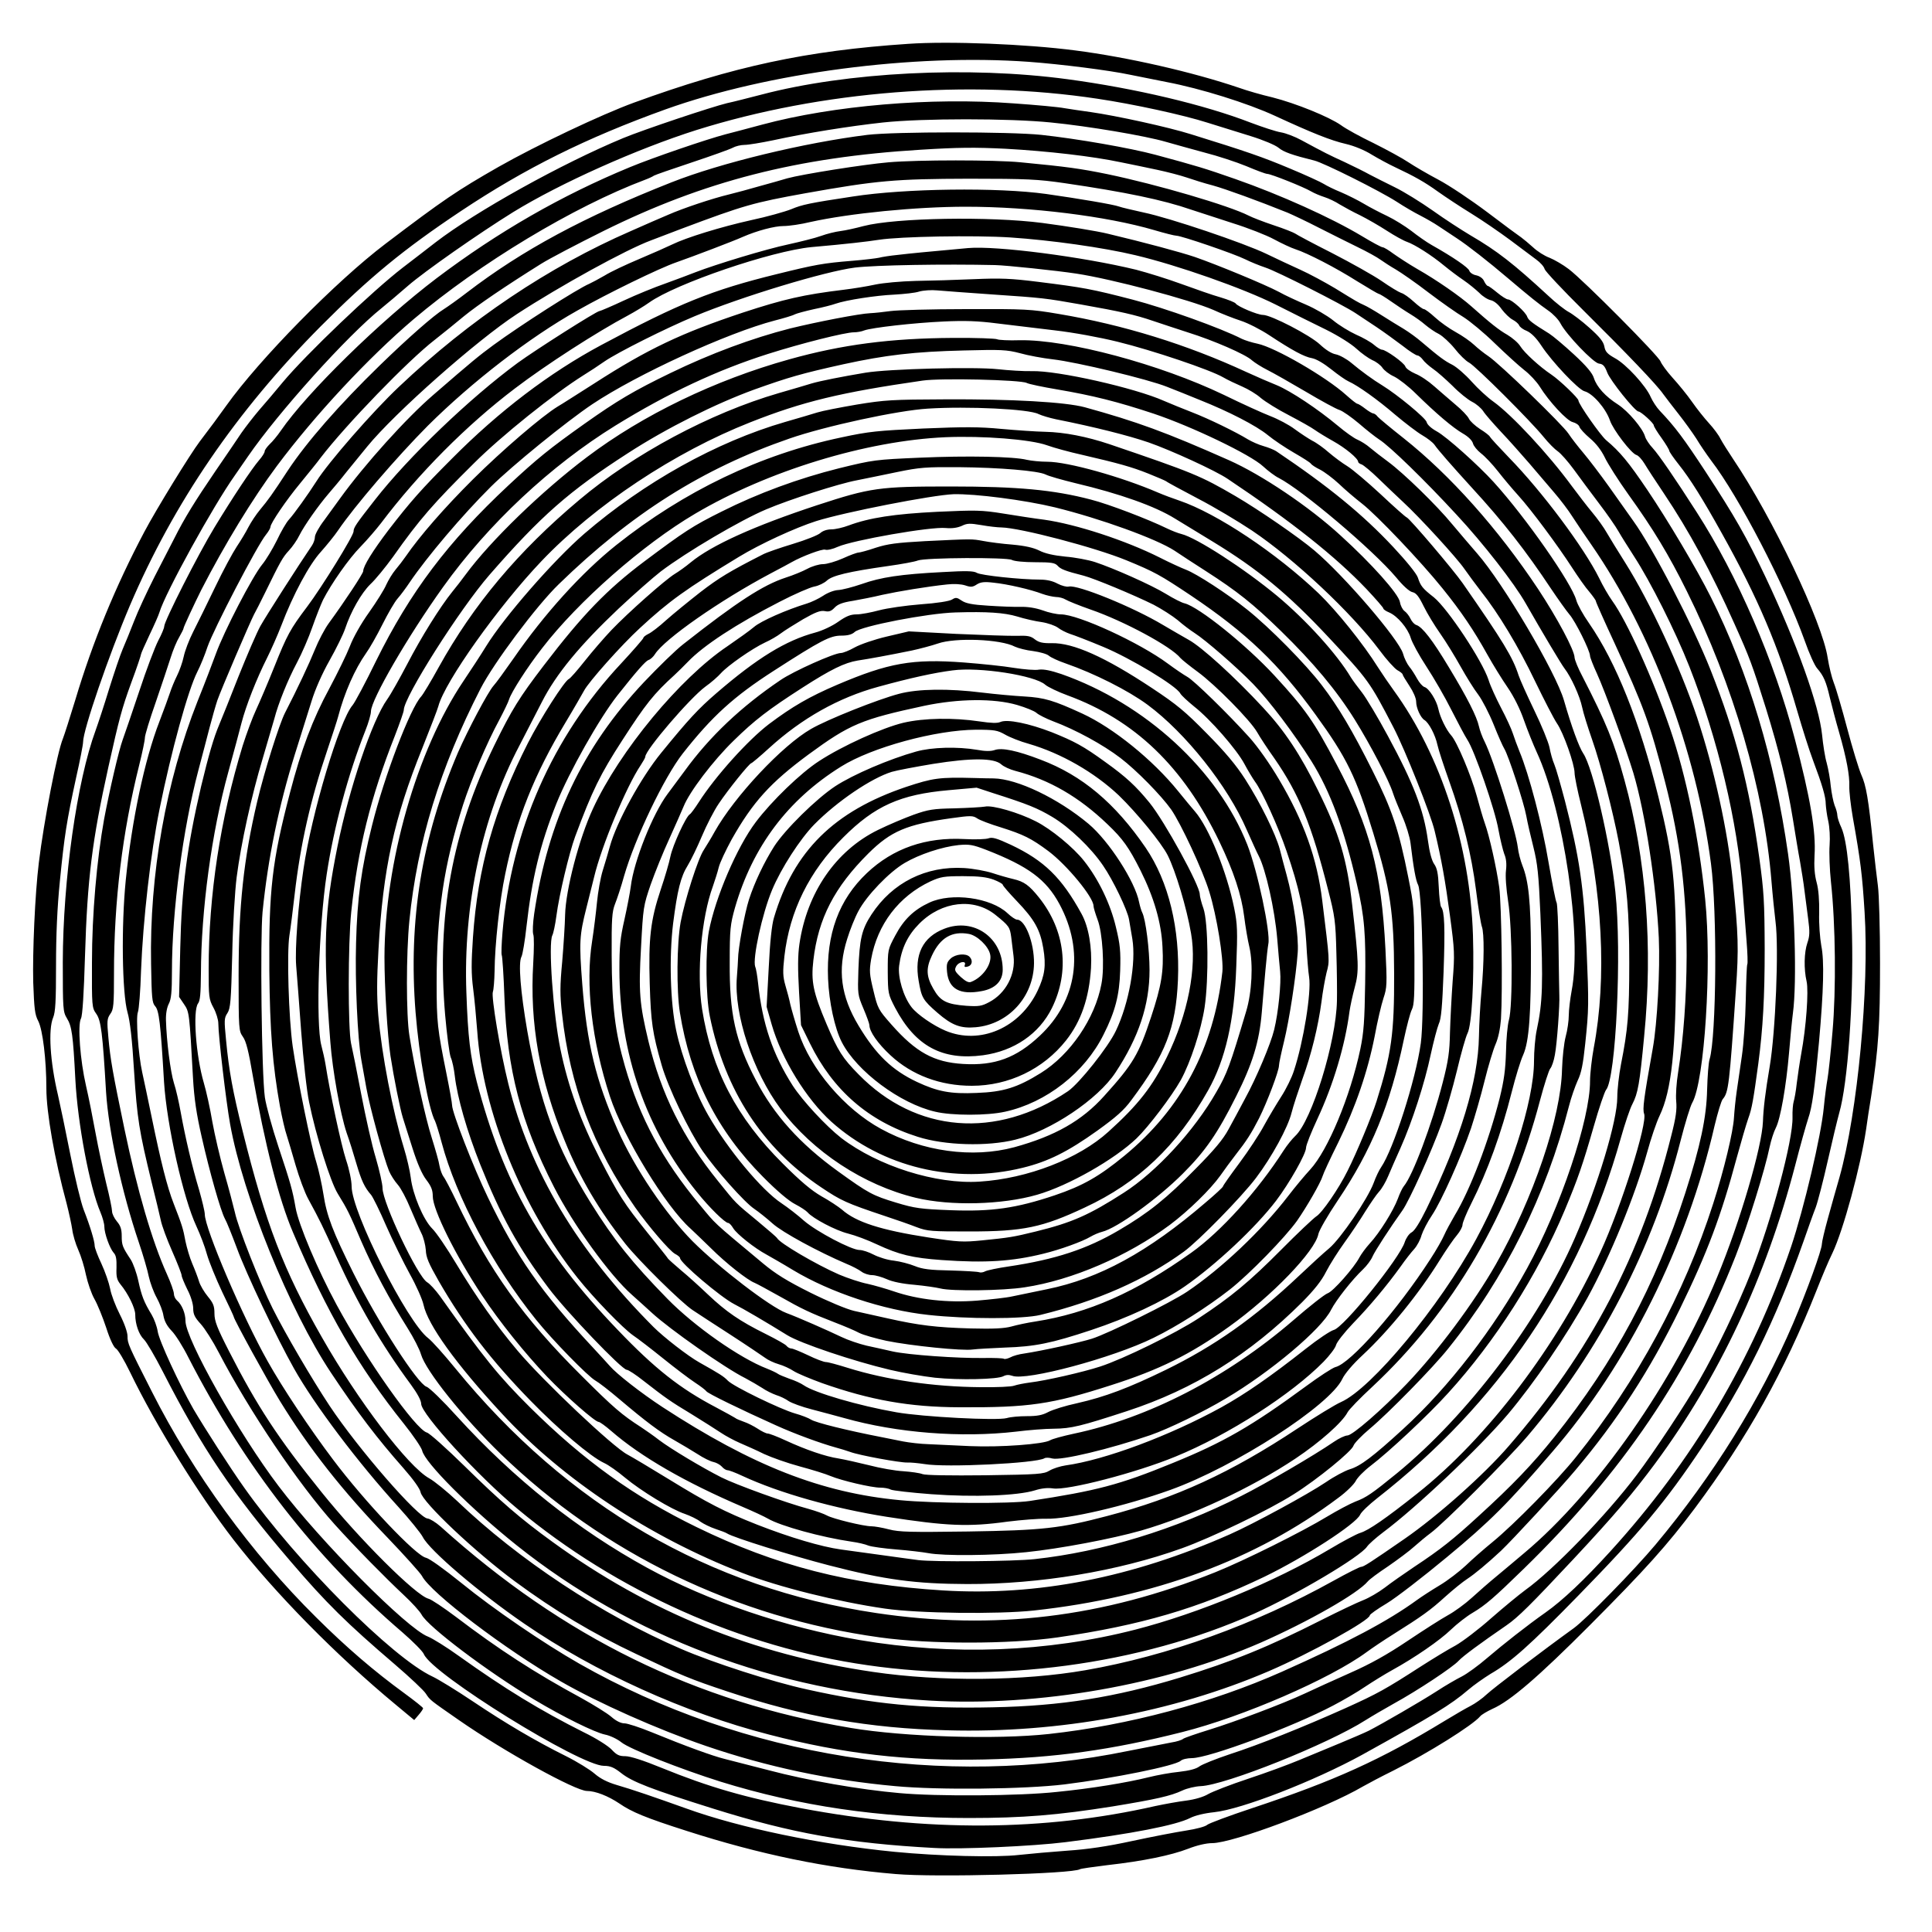 <?xml version="1.0" encoding="UTF-8" standalone="yes"?>
<svg version="1.0" xmlns="http://www.w3.org/2000/svg" width="100mm" height="100mm" viewBox="0 0 1000 1000" preserveAspectRatio="xMidYMid meet">
  <g transform="translate(0,1000) scale(0.1,-0.1)" fill="#000000" stroke="none">
    <path d="M4700 9773 c-524 -35 -902 -116 -1418 -304 -170 -62 -503 -220 -702
-333 -215 -123 -282 -168 -585 -398 -256 -194 -653 -598 -824 -838 -57 -79
-65 -90 -137 -185 -50 -66 -227 -354 -287 -468 -149 -281 -268 -571 -357 -869
-28 -92 -57 -182 -64 -200 -30 -71 -99 -429 -125 -643 -20 -162 -33 -464 -29
-620 5 -136 8 -166 26 -200 23 -45 42 -200 42 -349 0 -124 42 -364 105 -596
12 -47 25 -107 29 -134 3 -26 17 -74 31 -105 14 -31 32 -89 40 -130 9 -41 28
-97 44 -125 16 -28 43 -95 61 -149 19 -60 39 -101 50 -107 10 -5 43 -60 73
-122 133 -275 358 -638 536 -868 216 -278 531 -598 840 -854 l95 -79 23 27
c13 15 23 30 23 34 0 4 -44 39 -96 77 -159 116 -301 238 -457 393 -335 331
-638 748 -850 1167 -123 242 -127 251 -127 289 0 20 -16 66 -40 113 -22 43
-45 103 -50 133 -6 30 -26 88 -45 129 -19 40 -35 82 -35 93 0 23 -23 100 -57
187 -14 36 -45 164 -69 285 -24 122 -53 260 -64 308 -41 173 -51 339 -25 401
12 29 15 85 15 269 0 157 6 300 20 438 23 233 35 310 84 535 20 88 36 171 36
184 0 63 134 452 242 706 227 532 551 1006 988 1446 252 253 428 398 725 596
335 223 649 379 1060 527 531 190 1283 289 1880 246 164 -12 418 -44 525 -67
41 -8 127 -25 190 -38 174 -33 417 -109 558 -174 195 -90 290 -128 368 -146
43 -10 97 -32 135 -56 35 -21 89 -50 119 -64 102 -48 155 -78 223 -127 38 -27
115 -78 172 -113 57 -35 147 -97 201 -137 53 -40 114 -85 135 -101 21 -15 41
-37 44 -50 4 -12 93 -107 199 -212 229 -227 382 -387 415 -435 14 -19 50 -66
80 -104 30 -38 71 -95 91 -126 19 -32 54 -83 77 -114 143 -186 380 -643 484
-932 23 -66 52 -130 65 -144 33 -38 46 -68 65 -150 10 -41 31 -122 48 -180 39
-136 55 -224 53 -280 -1 -25 7 -97 18 -160 41 -230 49 -299 61 -490 25 -392
-36 -1039 -130 -1374 -16 -55 -43 -151 -60 -213 -17 -61 -31 -121 -31 -132 0
-30 -78 -245 -149 -411 -169 -394 -413 -787 -712 -1145 -109 -130 -360 -387
-424 -433 -161 -116 -416 -310 -450 -342 -22 -21 -59 -47 -82 -59 -24 -12 -84
-47 -135 -78 -332 -202 -567 -309 -997 -452 -118 -39 -222 -78 -232 -86 -9 -9
-57 -22 -110 -30 -52 -8 -177 -32 -279 -54 -129 -28 -231 -43 -335 -50 -83 -6
-195 -16 -250 -22 -119 -14 -419 -6 -645 16 -386 38 -800 124 -1077 224 -165
59 -281 99 -361 122 -50 15 -85 33 -115 59 -23 20 -89 61 -147 90 -159 79
-313 170 -483 284 -85 57 -178 114 -208 128 -207 96 -702 592 -975 978 -74
104 -206 310 -263 407 -72 126 -179 356 -185 403 -4 25 -18 63 -31 85 -40 66
-52 97 -69 175 -9 42 -27 91 -39 110 -43 65 -47 75 -47 122 0 35 -6 54 -25 76
-14 17 -25 40 -25 52 0 13 -13 77 -30 144 -16 67 -41 183 -55 259 -14 77 -36
188 -50 248 -30 130 -44 314 -26 347 8 15 15 126 21 325 12 399 37 598 121
977 56 251 69 301 119 438 28 75 50 141 50 146 0 4 20 49 44 100 24 50 47 102
51 116 30 101 278 551 391 710 25 36 55 79 67 97 159 231 516 627 692 768 27
22 89 74 137 116 85 74 365 270 544 381 244 150 640 327 949 425 647 203 1407
263 2075 162 188 -28 445 -84 570 -124 58 -18 158 -49 222 -69 68 -21 129 -47
146 -61 26 -22 72 -38 185 -66 49 -12 337 -156 426 -213 38 -25 93 -57 123
-72 29 -15 71 -39 93 -54 22 -15 65 -43 95 -63 58 -38 164 -121 265 -207 113
-96 162 -135 208 -167 25 -17 54 -47 64 -67 31 -59 170 -204 199 -208 21 -2
30 -12 43 -46 15 -41 144 -202 162 -202 12 0 79 -60 79 -72 0 -5 18 -35 40
-65 22 -31 40 -61 40 -66 0 -5 22 -37 49 -71 59 -74 124 -178 223 -356 187
-335 293 -584 389 -915 27 -93 64 -210 83 -260 48 -128 66 -189 66 -227 1 -18
6 -58 13 -88 7 -32 10 -84 7 -125 -3 -38 0 -124 7 -190 24 -220 27 -558 8
-775 -9 -107 -21 -217 -26 -245 -5 -27 -14 -94 -19 -147 -14 -148 -103 -523
-169 -720 -199 -585 -510 -1110 -937 -1579 -133 -146 -246 -253 -334 -315 -94
-66 -221 -166 -304 -237 -44 -38 -102 -80 -129 -94 -28 -14 -87 -48 -131 -77
-84 -54 -281 -168 -351 -204 -22 -11 -90 -40 -150 -65 -61 -25 -155 -64 -210
-87 -55 -23 -174 -67 -265 -97 -91 -30 -183 -66 -206 -79 -25 -15 -69 -28
-115 -34 -41 -5 -112 -18 -159 -28 -577 -131 -1182 -134 -1835 -11 -285 54
-476 109 -719 208 -95 39 -164 61 -189 61 -32 0 -45 6 -71 34 -18 19 -79 58
-143 89 -227 114 -409 225 -647 395 -65 47 -138 92 -161 101 -108 41 -554 490
-773 779 -203 267 -482 761 -482 855 0 40 -19 85 -44 106 -9 8 -16 23 -16 35
0 11 -16 57 -36 101 -77 170 -154 436 -220 752 -60 288 -73 360 -83 473 -8 85
-7 98 10 122 17 23 19 46 19 210 0 375 43 728 131 1080 16 64 29 127 29 140 0
13 25 95 56 183 30 88 65 192 77 230 12 39 32 87 45 108 12 21 22 41 22 45 0
7 57 129 91 197 122 238 267 475 392 643 198 265 473 560 707 759 342 290 830
584 1200 723 19 7 40 17 45 21 6 4 93 34 195 68 102 34 197 68 212 76 14 8 42
15 61 15 20 0 86 11 149 24 169 37 394 73 568 92 204 22 654 22 870 0 193 -19
488 -69 594 -100 45 -13 136 -38 202 -56 67 -17 164 -49 215 -70 52 -22 100
-40 108 -40 19 0 189 -68 226 -90 17 -10 48 -23 70 -30 22 -7 58 -24 79 -38
22 -13 69 -39 105 -56 36 -18 99 -54 139 -80 40 -26 87 -52 105 -58 40 -14
127 -69 192 -123 28 -23 73 -57 100 -75 28 -19 64 -49 82 -66 17 -18 44 -35
60 -38 17 -4 39 -22 56 -47 16 -21 41 -46 57 -54 15 -8 30 -21 33 -29 4 -9 21
-22 40 -29 22 -10 48 -35 75 -76 56 -85 192 -228 223 -236 43 -11 110 -88 132
-151 16 -48 110 -171 137 -179 11 -3 29 -24 42 -45 13 -22 58 -91 101 -155
130 -194 245 -406 365 -675 79 -176 91 -209 162 -435 70 -226 110 -391 140
-575 12 -74 28 -173 37 -220 8 -47 19 -114 23 -150 5 -36 13 -102 19 -146 9
-68 8 -89 -4 -124 -17 -49 -19 -135 -4 -200 11 -50 -2 -235 -28 -375 -8 -44
-18 -112 -23 -152 -4 -39 -12 -82 -16 -95 -4 -13 -7 -49 -6 -81 3 -118 -107
-529 -214 -801 -69 -175 -178 -403 -269 -561 -67 -119 -236 -374 -324 -490
-156 -207 -432 -492 -576 -595 -34 -25 -114 -91 -178 -147 -63 -56 -146 -119
-183 -140 -38 -20 -118 -69 -179 -108 -183 -118 -224 -141 -390 -216 -221 -99
-446 -189 -600 -239 -72 -24 -142 -52 -157 -63 -17 -13 -53 -22 -105 -28 -43
-4 -114 -17 -158 -28 -113 -28 -294 -58 -475 -76 -192 -21 -620 -24 -815 -6
-204 18 -475 65 -675 118 -96 25 -200 51 -230 59 -61 15 -204 67 -377 138 -61
25 -125 46 -141 46 -18 0 -43 12 -68 34 -22 19 -92 62 -155 97 -242 131 -428
252 -649 420 -64 48 -128 91 -142 94 -66 17 -358 308 -554 552 -225 279 -334
446 -478 728 -63 123 -76 158 -76 196 0 39 -6 54 -34 88 -19 23 -40 58 -46 79
-6 20 -22 62 -35 92 -13 30 -28 82 -35 115 -12 65 -17 82 -61 195 -34 87 -66
214 -114 448 -19 92 -41 196 -49 232 -20 90 -34 284 -22 312 5 13 13 109 16
213 10 261 50 612 96 838 60 298 147 614 195 709 16 31 40 90 53 130 31 90
258 527 303 581 13 16 23 34 23 40 0 18 81 138 155 227 38 47 86 105 104 130
131 171 453 504 590 610 42 33 110 88 152 123 71 58 215 156 399 271 41 26
188 103 325 171 519 257 1000 381 1640 420 192 12 280 13 440 5 218 -12 451
-39 597 -70 51 -10 136 -28 188 -39 52 -11 121 -29 153 -40 32 -11 92 -30 135
-41 68 -19 233 -79 387 -141 28 -12 100 -46 160 -77 61 -31 151 -76 200 -100
50 -24 104 -54 120 -66 17 -12 52 -35 80 -51 27 -16 104 -69 170 -120 66 -50
147 -107 181 -127 33 -21 106 -81 161 -135 56 -54 124 -116 152 -138 29 -22
64 -60 80 -85 49 -79 142 -179 172 -185 15 -4 31 -14 34 -24 3 -10 28 -37 55
-60 31 -26 58 -61 76 -98 15 -32 70 -119 123 -193 128 -178 209 -312 302 -500
240 -483 400 -1030 438 -1500 6 -74 16 -169 21 -210 18 -136 0 -572 -30 -750
-23 -135 -33 -220 -35 -285 -5 -131 -118 -518 -237 -805 -223 -541 -624 -1115
-998 -1428 -41 -35 -106 -89 -143 -120 -38 -31 -96 -82 -130 -113 -34 -31 -89
-71 -122 -89 -33 -18 -127 -78 -209 -133 -106 -71 -191 -119 -300 -167 -83
-37 -187 -84 -231 -105 -118 -55 -363 -147 -499 -189 -65 -20 -125 -41 -132
-46 -6 -6 -34 -15 -61 -19 -26 -5 -127 -25 -224 -44 -954 -196 -1991 -31
-2839 451 -186 106 -444 282 -610 417 -93 75 -167 128 -185 132 -52 10 -318
291 -481 508 -118 156 -262 372 -338 508 -130 230 -326 689 -326 762 0 14 -14
72 -30 128 -35 116 -71 269 -95 402 -9 50 -24 117 -35 150 -18 59 -38 215 -41
325 -1 34 5 66 15 85 12 23 16 60 16 170 0 309 57 736 136 1035 20 74 46 176
59 225 13 50 31 113 40 140 19 55 169 405 190 445 8 14 33 63 56 110 81 166
92 185 124 220 18 19 43 55 55 80 25 50 97 152 150 214 20 23 63 74 95 115 33
40 81 99 106 130 142 174 567 550 774 685 224 146 565 334 695 382 36 14 108
41 160 61 320 120 368 134 640 183 370 66 464 74 845 75 303 0 357 -3 495 -23
315 -46 511 -87 655 -137 39 -13 135 -44 215 -70 80 -25 177 -63 215 -84 39
-21 88 -44 110 -51 62 -20 208 -95 320 -166 57 -35 106 -64 111 -65 5 0 34
-18 64 -39 30 -21 75 -51 100 -66 25 -15 60 -40 78 -56 18 -15 49 -37 70 -47
20 -11 57 -45 82 -76 24 -31 58 -64 74 -72 33 -17 319 -302 386 -385 25 -31
58 -64 73 -74 16 -11 53 -53 83 -94 30 -41 88 -120 130 -175 42 -55 87 -120
101 -145 14 -25 51 -83 81 -130 84 -129 213 -385 286 -570 147 -374 250 -804
276 -1160 6 -80 15 -196 20 -259 5 -62 7 -118 4 -122 -3 -5 -6 -89 -8 -186 -2
-98 -11 -227 -20 -288 -9 -60 -21 -144 -27 -185 -6 -41 -12 -102 -14 -135 -4
-72 -51 -269 -107 -443 -149 -466 -394 -920 -711 -1314 -97 -121 -320 -348
-431 -439 -43 -35 -106 -90 -139 -122 -33 -31 -94 -78 -136 -103 -42 -25 -94
-59 -116 -75 -151 -110 -357 -219 -700 -372 -362 -161 -795 -277 -1205 -322
-272 -30 -751 -15 -1025 31 -807 135 -1488 469 -2125 1043 -25 22 -55 40 -66
41 -47 1 -359 359 -509 585 -90 136 -229 373 -294 503 -65 130 -179 419 -195
496 -8 33 -32 126 -55 205 -22 78 -50 198 -62 265 -11 66 -31 157 -44 201 -41
139 -58 373 -30 411 11 14 14 51 15 154 1 330 55 731 142 1045 27 99 58 213
68 253 23 89 78 229 132 336 22 44 55 119 74 168 61 161 145 317 205 382 30
34 71 84 89 111 85 125 303 379 464 541 228 227 527 458 775 597 155 88 424
219 511 249 91 32 296 110 345 132 73 32 164 56 210 56 28 0 91 9 140 21 203
45 547 79 804 79 336 0 730 -49 975 -121 54 -16 106 -29 115 -29 26 0 300 -94
356 -122 28 -14 75 -33 105 -43 59 -19 398 -191 465 -235 22 -15 72 -48 110
-73 39 -26 99 -70 135 -97 35 -28 70 -50 77 -50 6 0 19 -10 27 -21 8 -12 32
-33 53 -48 21 -14 66 -54 101 -88 34 -35 80 -72 102 -83 22 -11 47 -33 57 -48
9 -15 51 -63 92 -107 42 -44 108 -119 148 -165 40 -47 97 -114 128 -150 31
-36 73 -91 93 -123 20 -31 65 -98 100 -148 312 -452 541 -1063 618 -1649 33
-251 28 -895 -7 -1012 -6 -18 -11 -89 -13 -158 -3 -143 -35 -292 -113 -535
-154 -478 -365 -871 -677 -1262 -114 -142 -215 -248 -396 -413 -129 -118 -191
-168 -330 -260 -52 -35 -121 -83 -153 -108 -33 -25 -82 -53 -110 -64 -29 -11
-126 -57 -217 -103 -276 -140 -458 -214 -735 -299 -332 -101 -612 -146 -966
-153 -366 -8 -618 16 -964 93 -178 39 -483 137 -649 209 -408 175 -841 461
-1160 766 -52 49 -117 102 -144 117 -109 60 -369 401 -557 732 -197 345 -290
586 -409 1065 -51 205 -71 312 -86 472 -10 102 -10 114 7 139 16 25 19 61 25
304 3 153 14 330 23 400 22 172 77 423 135 615 26 88 53 180 60 205 20 78 70
202 117 290 25 47 61 130 80 185 19 54 44 117 55 140 43 84 133 213 194 275
35 36 82 91 106 122 193 256 443 508 694 698 160 122 424 292 584 377 35 19
85 49 110 67 137 98 633 267 840 287 182 16 285 28 350 38 110 17 491 24 679
12 210 -14 481 -52 648 -92 219 -52 557 -171 725 -255 84 -43 202 -101 263
-131 64 -32 129 -73 156 -98 26 -24 63 -50 82 -59 20 -8 43 -26 52 -39 9 -14
36 -35 61 -46 24 -12 75 -51 113 -89 105 -103 191 -176 243 -206 28 -16 48
-36 52 -51 3 -13 22 -36 41 -51 20 -15 59 -56 88 -93 28 -36 76 -93 106 -126
68 -75 205 -260 278 -373 31 -48 71 -105 90 -126 18 -22 33 -43 33 -47 0 -5
43 -102 96 -216 151 -328 184 -417 263 -723 78 -302 111 -570 111 -897 -1
-219 -16 -425 -44 -603 -9 -54 -13 -119 -10 -150 4 -43 -1 -83 -26 -180 -154
-614 -416 -1115 -841 -1605 -128 -148 -367 -361 -539 -480 -178 -123 -212
-145 -225 -145 -7 0 -71 -32 -141 -71 -410 -228 -860 -390 -1286 -464 -321
-56 -750 -60 -1098 -9 -621 91 -1159 309 -1660 673 -166 120 -272 212 -455
392 -94 92 -181 170 -195 174 -58 15 -314 377 -468 662 -96 177 -197 415 -212
502 -16 91 -26 127 -89 316 -33 99 -64 214 -70 255 -17 120 -25 825 -12 960
28 279 83 545 167 815 31 99 70 224 87 277 18 59 54 141 93 210 35 62 71 136
80 163 30 90 84 185 131 231 26 24 79 89 118 143 136 193 210 277 418 483 142
142 416 361 566 455 31 19 81 52 111 73 67 46 316 171 465 233 244 102 678
233 830 252 106 13 464 19 725 13 57 -1 322 -29 420 -44 186 -28 591 -136 710
-188 41 -19 105 -44 142 -56 37 -12 104 -46 149 -76 117 -77 179 -111 220
-118 22 -4 61 -27 100 -58 35 -28 75 -56 89 -62 49 -22 150 -94 242 -173 51
-43 114 -91 140 -106 26 -15 54 -37 62 -48 19 -28 92 -111 194 -223 162 -176
280 -327 412 -526 35 -52 77 -111 93 -130 31 -35 107 -188 107 -215 0 -7 16
-49 36 -92 41 -90 150 -388 188 -513 61 -204 119 -581 132 -855 7 -164 -8
-441 -31 -570 -47 -262 -54 -316 -45 -340 18 -48 -117 -477 -226 -715 -219
-481 -585 -963 -949 -1251 -164 -130 -251 -190 -294 -203 -20 -6 -91 -44 -158
-84 -282 -168 -680 -333 -1007 -417 -456 -117 -947 -135 -1426 -54 -383 65
-784 201 -1100 374 -358 196 -689 459 -985 784 -72 80 -143 149 -157 153 -47
16 -248 328 -378 587 -108 217 -139 298 -156 410 -8 51 -25 128 -38 170 -27
85 -96 425 -121 595 -21 147 -31 486 -17 574 6 37 18 132 27 212 30 261 82
491 170 750 25 74 50 151 55 170 33 126 87 247 144 328 19 26 57 93 85 149 28
56 63 117 79 135 16 18 44 56 62 83 90 133 274 350 421 496 110 109 392 338
525 427 232 155 699 369 944 433 47 12 94 26 104 32 10 5 55 17 100 27 45 9
95 22 111 28 54 19 210 43 303 47 51 3 110 9 130 16 21 6 63 9 93 6 30 -3 158
-12 284 -21 265 -18 273 -19 460 -52 209 -37 282 -54 370 -84 44 -15 127 -42
185 -61 131 -41 297 -113 330 -144 14 -12 50 -35 80 -50 30 -15 120 -66 198
-112 79 -47 158 -90 175 -95 18 -6 63 -38 101 -70 38 -33 85 -70 105 -83 54
-34 237 -212 400 -389 138 -148 299 -355 358 -459 88 -154 184 -315 201 -337
34 -44 79 -143 91 -200 6 -30 30 -106 52 -169 44 -125 107 -369 138 -531 43
-231 54 -356 54 -625 0 -261 -7 -343 -43 -525 -10 -52 -19 -129 -19 -170 0
-121 -100 -454 -220 -729 -188 -432 -555 -917 -921 -1217 -129 -105 -158 -125
-214 -146 -28 -11 -94 -46 -147 -78 -129 -78 -425 -226 -579 -288 -582 -234
-1144 -302 -1755 -211 -864 129 -1597 555 -2177 1265 -58 71 -122 143 -142
158 -108 82 -396 653 -396 785 0 29 -12 88 -29 138 -25 76 -84 351 -106 493
-4 25 -14 70 -22 100 -29 111 -13 617 28 885 37 244 111 518 200 743 16 40 29
85 29 100 1 61 191 389 373 643 234 327 557 629 892 836 274 169 526 287 790
371 173 55 400 112 445 112 16 0 40 4 54 10 39 14 254 39 412 46 106 5 175 3
275 -10 74 -9 208 -25 299 -36 96 -11 232 -36 325 -59 180 -44 479 -145 546
-184 24 -14 69 -35 99 -48 30 -13 74 -39 96 -59 23 -19 88 -60 145 -89 57 -30
118 -64 134 -76 17 -12 59 -38 95 -58 63 -35 130 -90 130 -108 0 -4 8 -10 18
-13 9 -3 49 -36 87 -73 39 -38 95 -91 126 -120 86 -79 281 -292 319 -348 19
-27 57 -79 85 -115 90 -113 195 -287 281 -467 46 -95 96 -192 112 -216 34 -48
92 -213 92 -258 0 -17 15 -92 34 -167 111 -447 134 -893 65 -1257 -10 -55 -19
-132 -19 -171 0 -198 -153 -654 -326 -969 -170 -310 -405 -615 -642 -832 -155
-142 -221 -192 -276 -208 -25 -8 -80 -37 -122 -66 -95 -64 -377 -217 -499
-271 -506 -224 -996 -320 -1485 -290 -484 30 -863 127 -1275 328 -324 158
-582 343 -861 619 -163 162 -237 253 -468 578 -22 30 -51 62 -65 70 -50 30
-231 412 -231 487 0 21 -16 92 -35 157 -20 65 -53 213 -75 328 -22 116 -46
235 -53 265 -16 74 -16 517 1 680 34 326 100 593 226 912 25 65 46 124 46 133
0 66 289 522 444 700 265 304 411 433 717 630 199 129 453 256 654 329 176 63
245 83 462 131 216 47 365 65 622 71 192 5 221 4 290 -14 42 -12 119 -26 171
-32 123 -14 493 -103 590 -142 41 -16 119 -47 172 -69 148 -59 290 -132 350
-181 29 -24 90 -65 135 -91 45 -26 85 -51 88 -57 4 -6 25 -20 48 -31 23 -12
67 -45 97 -73 30 -29 84 -75 120 -103 78 -61 305 -300 416 -438 97 -120 163
-218 233 -344 29 -52 76 -128 105 -170 32 -47 64 -111 84 -169 18 -51 48 -126
66 -165 140 -303 235 -952 181 -1234 -8 -43 -15 -101 -15 -128 0 -28 -7 -78
-16 -110 -9 -34 -17 -109 -19 -170 -5 -246 -149 -670 -343 -1010 -113 -198
-302 -452 -462 -619 -127 -133 -280 -266 -306 -266 -12 0 -44 -15 -70 -33
-102 -70 -354 -217 -479 -280 -342 -174 -720 -289 -1070 -327 -108 -12 -523
-15 -602 -5 -26 3 -109 15 -183 25 -74 10 -173 24 -218 30 -101 14 -263 62
-432 128 -172 68 -257 112 -459 236 -96 59 -192 116 -213 127 -74 38 -436 380
-570 539 -109 129 -211 274 -316 448 -48 80 -104 163 -125 183 -46 46 -101
177 -111 264 -4 33 -20 103 -36 155 -58 190 -114 480 -132 685 -8 97 -8 181 1
340 23 416 81 682 227 1043 41 103 79 201 83 217 33 126 311 517 534 751 277
291 689 564 1080 718 273 108 469 155 892 216 94 14 508 4 539 -12 11 -6 83
-21 160 -34 182 -31 310 -63 497 -125 197 -66 502 -212 567 -273 26 -24 62
-51 81 -60 123 -64 486 -371 607 -514 35 -43 69 -74 85 -77 19 -4 33 -22 58
-73 18 -37 57 -101 86 -142 29 -41 76 -118 105 -170 29 -52 70 -118 91 -145
21 -28 57 -98 80 -155 23 -58 48 -114 55 -125 21 -33 102 -281 114 -348 6 -34
23 -107 37 -162 21 -85 27 -138 36 -345 15 -363 12 -457 -19 -602 -8 -37 -14
-109 -14 -160 0 -210 -130 -609 -299 -921 -189 -348 -542 -774 -700 -844 -30
-13 -131 -75 -225 -137 -346 -229 -628 -359 -986 -453 -243 -64 -335 -74 -720
-80 -297 -4 -355 -3 -409 11 -34 9 -75 16 -91 16 -40 0 -200 39 -230 56 -14 8
-56 23 -95 34 -116 31 -378 126 -451 163 -101 51 -264 149 -322 193 -28 22
-70 51 -94 67 -98 63 -142 100 -309 267 -301 299 -475 543 -645 899 -30 63
-61 122 -68 130 -7 9 -17 34 -21 56 -3 22 -22 87 -40 145 -33 102 -89 359
-116 530 -17 104 -17 425 0 595 40 404 159 793 368 1200 68 133 290 430 405
541 375 365 745 599 1194 754 184 64 562 146 717 155 205 13 523 -2 572 -28
17 -8 57 -20 90 -27 201 -40 375 -84 480 -120 115 -40 347 -146 410 -189 332
-222 558 -402 718 -570 48 -51 87 -96 87 -100 0 -5 13 -14 30 -21 43 -18 97
-82 112 -132 7 -24 43 -90 81 -148 38 -58 96 -158 129 -224 33 -65 70 -135 83
-155 37 -55 144 -365 161 -466 9 -49 23 -106 30 -125 10 -23 13 -51 9 -85 -4
-30 1 -94 11 -160 22 -137 25 -543 4 -615 -7 -25 -14 -99 -15 -165 -3 -94 -10
-146 -33 -240 -56 -221 -153 -475 -232 -605 -21 -36 -46 -82 -55 -103 -9 -21
-41 -78 -72 -125 -169 -262 -413 -540 -491 -558 -15 -4 -83 -48 -152 -99 -282
-207 -428 -291 -691 -398 -276 -113 -392 -143 -739 -196 -98 -15 -494 -13
-670 4 -408 38 -765 178 -1231 482 -110 72 -238 172 -273 213 -12 13 -50 56
-87 95 -268 287 -396 470 -544 778 -74 153 -185 439 -185 476 0 11 -13 84 -29
163 -47 233 -51 266 -51 469 0 363 37 612 137 924 40 124 123 321 188 440 23
44 46 91 50 105 12 38 93 165 171 265 186 242 522 537 792 696 376 222 886
378 1296 396 192 8 441 -11 526 -42 36 -13 117 -35 180 -49 190 -44 258 -63
343 -97 45 -18 87 -36 93 -40 5 -5 80 -45 165 -90 85 -44 210 -119 279 -165
219 -147 515 -425 660 -619 36 -49 79 -96 93 -104 15 -8 27 -18 27 -22 0 -4
16 -30 35 -59 20 -30 35 -64 35 -82 0 -32 23 -83 43 -95 23 -14 56 -77 67
-128 6 -28 34 -112 61 -188 71 -199 115 -378 139 -565 11 -89 25 -174 30 -188
13 -33 12 -188 -2 -334 -6 -63 -12 -169 -13 -235 -4 -229 -94 -527 -271 -891
-35 -71 -62 -115 -78 -123 -13 -7 -28 -29 -35 -50 -26 -83 -317 -444 -368
-455 -16 -4 -81 -47 -144 -97 -184 -145 -313 -234 -437 -303 -269 -148 -604
-273 -807 -301 -27 -4 -65 -16 -83 -27 -30 -18 -56 -20 -332 -24 -182 -2 -310
0 -325 6 -15 6 -59 12 -100 15 -40 2 -120 16 -177 31 -57 14 -128 30 -158 35
-67 10 -169 45 -273 93 -43 20 -85 36 -93 36 -8 0 -31 11 -52 25 -20 13 -53
30 -72 36 -19 7 -40 15 -45 20 -6 4 -51 29 -100 55 -185 97 -315 199 -509 402
-391 407 -591 760 -728 1282 -34 134 -46 231 -54 462 -17 453 81 911 274 1278
41 80 94 182 117 227 73 144 197 294 397 483 79 74 178 161 218 192 133 101
415 267 547 322 120 51 376 133 468 150 44 9 139 28 210 43 116 24 149 26 315
25 217 -2 414 -19 452 -38 15 -8 85 -28 155 -45 228 -54 412 -119 516 -184 23
-14 110 -67 192 -117 235 -143 391 -271 602 -497 206 -220 213 -230 335 -465
60 -115 195 -454 214 -538 35 -145 55 -259 79 -438 24 -179 25 -198 14 -337
-6 -82 -12 -202 -14 -268 -2 -99 -8 -144 -38 -260 -55 -214 -155 -481 -201
-535 -7 -8 -21 -37 -31 -65 -23 -61 -94 -176 -145 -231 -21 -23 -45 -56 -54
-73 -27 -52 -136 -176 -164 -185 -15 -5 -94 -67 -177 -139 -345 -297 -749
-506 -1138 -588 -56 -12 -111 -27 -122 -34 -33 -20 -257 -37 -415 -30 -80 4
-177 8 -215 10 -39 1 -98 8 -130 14 -33 7 -82 16 -110 22 -180 35 -342 75
-367 91 -12 8 -50 23 -83 32 -79 23 -317 139 -347 169 -22 23 -43 36 -148 95
-59 33 -184 130 -238 184 -393 394 -639 806 -751 1259 -42 168 -89 450 -80
475 4 10 8 60 9 109 1 134 26 364 55 501 58 284 150 515 313 786 44 73 86 147
95 163 23 45 195 238 289 324 151 140 238 202 513 369 110 67 293 151 400 185
150 47 602 135 710 139 112 3 368 -30 525 -68 239 -59 525 -163 619 -224 31
-21 103 -68 161 -105 165 -106 245 -170 389 -310 169 -165 288 -307 384 -461
80 -129 176 -312 197 -379 7 -22 29 -76 48 -120 20 -45 39 -107 43 -140 15
-125 27 -193 39 -215 23 -44 34 -675 14 -820 -26 -189 -142 -549 -205 -641
-10 -14 -28 -51 -39 -82 -31 -83 -170 -287 -230 -338 -29 -24 -100 -89 -159
-145 -230 -217 -435 -361 -686 -484 -195 -95 -315 -140 -460 -173 -61 -13
-128 -34 -150 -46 -30 -16 -57 -21 -110 -21 -39 0 -85 -4 -104 -10 -51 -14
-434 6 -571 30 -195 34 -424 101 -480 140 -14 10 -47 25 -75 34 -27 10 -54 21
-60 26 -5 4 -30 16 -55 26 -141 54 -377 220 -515 361 -182 186 -279 307 -398
498 -178 286 -262 516 -328 890 -35 203 -47 352 -30 383 6 11 18 82 26 156 28
248 70 424 155 637 66 164 223 442 316 560 102 129 146 178 161 183 10 3 25
17 33 30 49 78 337 279 599 418 52 27 101 54 110 59 53 30 157 69 172 64 10
-4 40 3 66 15 77 34 481 105 558 97 33 -3 60 1 83 11 28 14 42 14 102 4 39 -7
85 -12 103 -12 98 -2 484 -103 647 -170 146 -60 175 -76 335 -183 286 -192
455 -354 645 -617 161 -222 209 -320 298 -612 88 -287 107 -412 108 -728 1
-311 -14 -415 -91 -660 -25 -79 -103 -267 -150 -360 -46 -93 -132 -218 -162
-236 -15 -10 -98 -88 -183 -174 -163 -164 -258 -243 -427 -354 -119 -78 -391
-211 -508 -249 -89 -29 -281 -73 -365 -83 -30 -4 -66 -11 -80 -16 -14 -6 -92
-9 -175 -8 -246 2 -488 38 -687 100 -51 16 -102 30 -113 30 -11 0 -53 16 -92
35 -40 19 -79 35 -86 35 -8 0 -20 6 -26 14 -6 8 -55 35 -109 62 -133 66 -203
114 -297 203 -44 42 -107 99 -140 126 -33 28 -63 55 -67 60 -3 6 -50 64 -103
130 -127 158 -154 201 -251 390 -100 195 -163 370 -203 563 -38 184 -64 549
-42 591 5 9 15 55 21 101 14 108 66 326 97 410 89 239 129 321 245 500 120
186 162 239 269 336 19 18 50 48 69 68 81 85 251 196 475 311 77 40 158 75
180 79 22 4 51 18 65 31 28 26 111 46 315 75 72 10 142 23 156 29 40 15 459
17 486 3 12 -7 64 -12 121 -12 83 0 102 -3 116 -18 16 -18 38 -27 136 -52 56
-15 258 -99 361 -150 42 -22 98 -58 125 -80 26 -23 66 -53 88 -67 55 -35 215
-174 301 -262 83 -85 216 -262 303 -401 97 -155 170 -353 235 -635 40 -170 47
-261 43 -515 -3 -194 -7 -253 -25 -340 -52 -246 -168 -524 -259 -623 -27 -29
-78 -90 -114 -137 -140 -182 -347 -377 -524 -496 -83 -56 -407 -216 -492 -243
-60 -19 -259 -63 -352 -77 -25 -3 -57 -12 -71 -20 -15 -7 -29 -10 -33 -7 -3 3
-51 5 -106 4 -132 -2 -389 16 -470 34 -36 8 -96 22 -135 30 -38 9 -97 29 -130
45 -73 35 -223 101 -285 124 -84 31 -349 235 -485 371 -141 143 -301 380 -388
577 -113 256 -159 446 -183 752 -17 219 -15 254 21 396 9 36 27 108 40 160 38
161 168 471 241 579 13 20 24 39 24 44 0 35 231 304 311 363 30 21 66 53 81
70 35 39 161 127 227 158 27 12 65 34 83 48 18 14 70 46 115 73 65 37 89 46
112 42 22 -5 34 0 51 18 16 17 41 27 94 35 39 7 107 20 152 31 82 18 232 43
337 54 34 4 71 2 93 -5 29 -10 39 -9 60 5 19 12 38 15 87 9 70 -7 192 -35 252
-58 22 -8 54 -15 70 -16 17 0 39 -6 50 -13 11 -7 70 -31 130 -52 171 -59 417
-191 465 -251 8 -9 49 -42 90 -72 90 -66 271 -249 307 -312 14 -25 54 -86 89
-135 128 -185 193 -344 279 -684 34 -132 38 -160 42 -320 3 -97 4 -210 3 -251
-4 -213 -130 -620 -216 -700 -15 -14 -42 -47 -60 -75 -134 -209 -326 -421
-478 -529 -286 -204 -533 -313 -806 -356 -41 -6 -97 -18 -125 -26 -37 -10 -92
-13 -210 -10 -179 5 -269 16 -430 52 -60 13 -139 31 -175 39 -38 9 -132 48
-225 94 -122 61 -180 97 -245 151 -271 226 -241 199 -329 305 -192 231 -309
448 -386 715 -52 180 -68 315 -69 575 -1 191 2 226 17 265 10 25 32 90 47 145
57 197 207 511 304 635 151 192 264 295 471 428 245 158 292 182 349 182 35 0
56 6 70 19 32 30 378 97 521 101 164 5 253 -1 320 -21 38 -12 96 -25 127 -29
32 -5 69 -18 84 -29 14 -11 42 -25 62 -32 20 -6 98 -36 172 -67 140 -58 378
-201 399 -241 6 -11 39 -41 72 -68 83 -65 220 -222 260 -297 18 -34 43 -75 55
-92 35 -46 120 -232 163 -359 65 -188 92 -313 102 -469 4 -77 11 -161 15 -184
12 -79 -29 -333 -78 -482 -11 -36 -41 -97 -67 -137 -25 -39 -65 -106 -89 -150
-23 -43 -80 -130 -127 -193 -47 -63 -85 -117 -85 -121 0 -4 -41 -42 -92 -85
-296 -254 -548 -392 -819 -447 -68 -14 -149 -31 -179 -37 -30 -7 -113 -16
-183 -22 -151 -12 -305 5 -428 47 -41 14 -103 32 -139 40 -36 7 -102 29 -147
48 -119 52 -310 164 -321 189 -2 4 -47 43 -100 87 -121 100 -108 87 -204 206
-184 227 -296 453 -362 727 -46 193 -51 253 -38 485 11 207 12 214 50 325 22
62 65 169 97 238 31 69 64 143 73 165 30 76 153 238 259 341 109 107 181 162
357 275 146 94 218 129 285 140 60 9 158 27 281 52 41 9 102 25 134 36 90 32
325 23 399 -16 17 -8 59 -19 95 -23 35 -5 71 -15 81 -24 10 -9 49 -27 87 -40
147 -51 324 -140 424 -214 196 -145 415 -420 513 -647 27 -60 54 -121 62 -135
36 -69 83 -276 96 -430 5 -63 12 -139 15 -169 6 -58 -9 -211 -31 -301 -17 -71
-92 -250 -152 -359 -25 -47 -63 -118 -84 -156 -28 -52 -72 -105 -171 -205
-148 -151 -243 -228 -397 -318 -165 -97 -328 -151 -569 -187 -57 -8 -112 -20
-122 -25 -10 -6 -25 -8 -32 -5 -7 3 -74 7 -148 9 -106 2 -146 7 -185 23 -27
11 -76 24 -109 28 -32 3 -79 18 -104 31 -25 13 -57 24 -73 24 -42 0 -222 95
-287 151 -31 28 -84 69 -117 91 -103 68 -279 280 -380 457 -65 113 -137 303
-165 437 -31 145 -37 381 -16 554 22 172 39 242 76 301 16 26 49 94 73 151 24
57 63 133 87 168 48 72 159 210 169 210 3 0 45 35 92 78 169 154 359 261 564
317 167 46 291 73 385 85 139 19 427 -26 480 -74 14 -12 66 -37 115 -55 349
-128 600 -369 786 -756 74 -154 115 -277 129 -390 6 -49 18 -121 27 -158 20
-87 13 -233 -17 -332 -84 -281 -98 -320 -154 -417 -113 -199 -311 -414 -480
-522 -179 -115 -267 -154 -454 -200 -118 -29 -138 -32 -277 -46 -101 -10 -123
-9 -280 15 -245 38 -374 79 -447 144 -18 15 -66 47 -106 69 -52 30 -108 77
-200 169 -240 239 -368 485 -418 800 -29 186 -4 473 56 636 10 29 24 72 30 97
6 25 37 90 67 145 109 193 200 294 398 440 214 157 274 182 600 252 176 37
360 39 480 4 44 -13 89 -31 100 -41 11 -10 49 -29 85 -43 118 -44 260 -122
349 -190 84 -64 212 -195 263 -267 50 -72 164 -316 197 -425 39 -125 75 -349
68 -415 -45 -396 -213 -710 -507 -952 -130 -107 -216 -156 -361 -205 -200 -67
-326 -85 -538 -77 -156 6 -186 10 -282 39 -122 37 -143 48 -301 162 -197 142
-332 292 -426 473 -106 203 -137 343 -135 611 0 170 3 194 27 280 91 316 273
559 549 731 159 100 491 190 699 191 96 0 111 -3 150 -25 24 -14 79 -36 123
-48 168 -49 340 -148 466 -267 93 -90 220 -245 253 -310 41 -82 98 -271 121
-405 31 -177 -16 -416 -125 -639 -75 -153 -148 -247 -303 -387 -153 -139 -417
-242 -666 -258 -226 -15 -526 80 -717 226 -78 61 -199 191 -251 271 -103 161
-157 320 -179 529 -4 36 -10 75 -15 86 -15 41 36 275 87 397 47 113 145 264
218 339 119 121 297 241 402 273 27 8 123 26 213 41 200 32 316 31 353 -2 13
-12 46 -27 73 -34 177 -46 330 -135 477 -276 80 -76 111 -120 171 -239 70
-140 108 -270 114 -396 7 -127 -5 -200 -59 -363 -64 -194 -93 -243 -243 -409
-115 -128 -254 -207 -465 -265 -216 -58 -474 -23 -690 95 -189 103 -365 310
-428 503 -17 52 -35 115 -41 140 -5 25 -17 70 -26 100 -13 46 -14 70 -5 150
27 234 128 440 305 616 163 163 295 222 545 244 l145 13 85 -28 c182 -58 230
-78 306 -123 89 -53 202 -161 264 -253 51 -74 126 -230 134 -279 3 -19 11 -64
17 -100 20 -123 -17 -332 -85 -475 -40 -85 -190 -273 -248 -313 -371 -250
-787 -217 -1084 87 -83 84 -107 122 -166 261 -69 163 -81 219 -68 330 25 216
109 378 285 553 116 115 198 150 429 182 100 14 112 14 134 -1 13 -9 68 -30
121 -46 120 -38 158 -57 247 -123 96 -72 234 -239 234 -284 0 -9 10 -41 21
-71 26 -67 37 -246 20 -333 -33 -178 -161 -366 -314 -461 -121 -75 -193 -98
-332 -103 -135 -6 -202 7 -309 57 -129 61 -212 141 -302 291 -92 153 -110 289
-59 449 14 46 40 111 58 144 42 80 159 202 239 249 76 45 194 84 280 93 55 5
73 2 143 -25 218 -85 310 -153 379 -281 130 -242 91 -500 -102 -681 -122 -115
-234 -156 -397 -146 -151 9 -244 60 -371 204 -68 77 -71 83 -93 175 -21 86
-22 103 -12 163 32 180 143 326 307 403 53 24 70 27 169 27 83 0 122 -5 158
-18 26 -10 47 -22 47 -26 0 -5 33 -43 74 -86 91 -95 120 -148 136 -243 15 -90
8 -140 -29 -219 -91 -193 -298 -283 -477 -208 -62 26 -147 84 -176 122 -42 54
-72 155 -64 215 12 91 45 158 105 218 116 116 282 134 393 45 71 -57 75 -64
82 -115 3 -28 9 -71 12 -98 12 -95 -40 -194 -126 -239 -39 -21 -54 -23 -118
-19 -103 8 -135 24 -171 88 -37 64 -39 106 -7 173 43 92 104 127 191 111 43
-8 101 -63 110 -106 11 -48 -37 -118 -98 -142 -13 -6 -28 2 -54 25 -31 29 -34
36 -24 55 13 25 54 31 45 8 -4 -11 0 -13 15 -9 23 6 28 32 9 51 -19 19 -72 14
-97 -9 -20 -19 -23 -29 -19 -71 9 -87 67 -119 179 -98 71 13 109 52 109 111 0
166 -150 271 -302 212 -112 -43 -157 -134 -133 -270 15 -87 21 -99 97 -165 75
-65 120 -82 198 -75 170 15 300 158 302 331 1 106 -45 226 -88 226 -8 0 -30
15 -49 33 -86 81 -290 109 -405 55 -80 -37 -132 -87 -176 -170 -39 -73 -39
-73 -39 -188 1 -113 2 -116 38 -186 105 -199 244 -274 455 -246 161 22 291
111 357 245 93 190 68 401 -66 570 -52 65 -78 84 -134 97 -26 6 -75 20 -108
31 -34 11 -99 23 -146 26 -198 12 -372 -75 -480 -240 -51 -78 -62 -127 -68
-288 -4 -124 -4 -128 26 -199 17 -40 31 -79 31 -86 0 -33 43 -95 110 -157 110
-102 257 -157 420 -157 191 0 370 86 488 235 78 99 119 219 129 374 6 107 -12
214 -49 281 -103 188 -194 276 -365 357 -73 34 -97 41 -116 34 -13 -5 -69 -7
-124 -4 -201 11 -371 -48 -506 -176 -145 -137 -211 -316 -201 -547 5 -120 34
-256 71 -328 77 -150 301 -318 483 -360 86 -21 270 -21 363 0 213 47 411 202
509 399 60 119 82 203 86 330 3 102 0 136 -22 226 -28 119 -89 247 -165 343
-55 70 -172 166 -250 205 -88 45 -225 85 -263 76 -18 -3 -89 -7 -158 -9 -110
-2 -135 -6 -211 -33 -47 -17 -130 -52 -185 -79 -218 -107 -367 -324 -406 -589
-9 -62 -9 -127 -2 -252 l10 -169 46 -94 c119 -243 304 -404 558 -484 140 -45
360 -51 505 -15 183 45 428 209 519 348 120 182 176 350 176 530 0 105 -20
264 -38 298 -5 10 -12 34 -16 53 -20 106 -156 317 -262 406 -158 132 -369 233
-491 235 -21 0 -65 1 -98 2 -184 5 -216 0 -355 -46 -373 -126 -582 -332 -684
-677 -11 -35 -21 -128 -27 -258 l-11 -203 26 -91 c52 -180 179 -386 309 -504
262 -235 637 -326 992 -238 130 32 231 82 385 192 97 70 137 105 176 158 177
237 230 372 241 621 11 266 -48 510 -167 685 -158 231 -329 375 -544 456 -122
47 -200 63 -237 50 -20 -7 -49 -7 -92 1 -101 17 -233 14 -315 -9 -140 -39
-326 -119 -418 -179 -99 -65 -261 -225 -317 -312 -52 -82 -101 -185 -130 -274
-23 -71 -57 -256 -57 -310 0 -11 -3 -53 -6 -93 -16 -191 83 -489 226 -681 166
-222 431 -396 701 -461 180 -43 447 -36 627 16 163 47 401 183 515 292 62 60
182 218 229 302 50 91 105 259 123 376 22 148 19 440 -6 512 -11 30 -19 63
-19 73 0 46 -182 378 -260 474 -71 87 -122 134 -228 210 -114 83 -161 108
-278 155 -119 46 -231 69 -266 53 -16 -7 -48 -6 -108 3 -134 20 -287 18 -394
-7 -109 -26 -315 -119 -436 -198 -95 -61 -247 -208 -328 -316 -97 -128 -210
-391 -243 -566 -18 -98 -16 -338 5 -439 78 -384 273 -683 577 -886 103 -69
129 -81 329 -148 58 -19 132 -45 165 -58 56 -21 75 -22 275 -22 276 0 376 21
595 124 277 129 476 318 638 606 90 160 136 361 146 643 7 183 6 217 -11 301
-38 187 -131 417 -203 500 -17 19 -56 67 -87 105 -131 162 -336 328 -497 402
-148 68 -195 82 -298 88 -54 3 -152 12 -218 20 -175 22 -333 20 -431 -6 -108
-28 -372 -133 -456 -182 -149 -85 -397 -350 -499 -532 -18 -33 -44 -75 -56
-94 -30 -44 -98 -257 -120 -374 -20 -110 -22 -355 -4 -467 54 -338 193 -613
430 -851 73 -74 135 -126 167 -142 27 -14 56 -33 64 -42 26 -31 145 -94 210
-110 36 -9 103 -34 149 -56 114 -53 182 -70 336 -81 225 -16 364 -7 526 33 86
21 200 62 244 88 17 10 43 21 59 25 78 19 289 172 418 301 117 117 180 208
276 400 85 169 120 282 133 435 5 63 14 162 19 220 5 58 12 119 15 135 12 58
-56 378 -109 513 -152 385 -527 730 -962 883 -56 19 -92 26 -116 23 -19 -4
-77 1 -129 9 -52 9 -169 21 -260 28 -266 20 -390 -2 -655 -115 -145 -62 -233
-113 -354 -204 -109 -83 -278 -271 -363 -404 -20 -31 -41 -60 -47 -63 -20 -12
-88 -160 -100 -218 -6 -31 -29 -109 -50 -171 -53 -158 -64 -254 -57 -488 6
-200 14 -254 62 -422 33 -114 140 -338 212 -444 68 -98 216 -265 267 -299 22
-15 65 -49 95 -76 51 -46 238 -147 381 -208 30 -12 66 -31 79 -41 13 -10 38
-18 55 -18 17 0 51 -10 76 -21 28 -13 81 -24 142 -29 54 -5 115 -14 135 -19
57 -15 324 -12 437 6 246 37 534 162 751 323 97 73 210 183 262 256 21 30 56
78 78 106 58 74 82 112 122 190 42 84 103 245 103 273 0 11 12 67 26 124 27
110 62 336 71 461 6 81 -21 269 -58 403 -11 40 -27 99 -35 132 -22 80 -99 237
-179 362 -47 73 -103 140 -198 236 -112 114 -155 150 -285 236 -243 161 -407
234 -518 232 -48 -1 -67 4 -88 20 -21 17 -38 20 -93 18 -38 -1 -178 4 -314 10
l-245 13 -115 -27 c-64 -15 -136 -40 -165 -56 -28 -16 -61 -29 -72 -29 -34 0
-245 -94 -312 -140 -203 -137 -367 -292 -496 -470 -30 -41 -70 -95 -89 -120
-76 -101 -175 -349 -190 -478 -4 -31 -19 -109 -33 -172 -22 -96 -26 -139 -26
-260 1 -434 137 -823 401 -1150 64 -80 146 -160 162 -160 6 0 17 -12 26 -27
18 -30 111 -104 173 -137 21 -12 83 -47 137 -80 193 -116 467 -207 700 -232
201 -22 490 -22 580 0 294 72 541 181 742 327 76 55 299 283 374 382 83 110
165 261 184 337 9 36 35 114 56 174 46 126 82 273 99 401 6 50 18 117 26 150
17 64 17 55 -22 373 -27 220 -95 410 -224 628 -49 83 -110 169 -153 217 -109
121 -288 296 -322 314 -16 9 -61 39 -100 68 -147 109 -464 255 -554 255 -20 0
-63 9 -95 21 -37 13 -79 19 -115 18 -31 -1 -105 2 -166 6 -84 5 -116 12 -137
26 -25 17 -31 18 -50 6 -14 -9 -79 -19 -163 -25 -77 -6 -174 -20 -215 -31 -41
-11 -93 -21 -116 -21 -31 0 -54 -9 -95 -38 -31 -22 -82 -46 -119 -56 -153 -41
-301 -132 -512 -314 -94 -81 -144 -135 -285 -308 -105 -128 -232 -360 -266
-484 -8 -30 -25 -86 -37 -125 -12 -38 -25 -113 -30 -165 -5 -52 -16 -142 -25
-200 -36 -224 -2 -519 92 -805 69 -210 289 -571 418 -685 15 -14 62 -59 104
-100 78 -78 190 -166 227 -180 12 -5 69 -36 128 -69 116 -66 158 -86 287 -136
47 -18 104 -42 126 -54 22 -11 86 -29 141 -41 128 -26 394 -53 447 -45 22 3
97 7 166 10 156 5 240 22 448 91 187 62 370 147 484 226 161 112 366 304 472
443 69 91 155 243 155 274 0 14 27 81 59 150 82 176 143 379 166 556 4 28 16
83 27 124 23 84 21 129 -13 426 -27 237 -67 372 -177 594 -92 187 -173 309
-284 428 -148 160 -319 315 -385 351 -32 18 -92 53 -133 77 -155 93 -443 210
-488 199 -10 -3 -37 4 -58 15 -25 14 -57 21 -91 21 -100 0 -307 22 -327 35
-16 10 -56 11 -176 4 -218 -11 -322 -27 -420 -62 -47 -16 -101 -30 -121 -31
-21 -1 -54 -13 -79 -30 -23 -15 -61 -33 -84 -40 -105 -32 -237 -90 -273 -121
-21 -18 -84 -63 -138 -100 -246 -165 -558 -542 -696 -841 -72 -155 -141 -420
-144 -549 -1 -49 -8 -159 -15 -242 -12 -126 -12 -173 -1 -270 40 -370 162
-693 379 -1003 69 -98 177 -224 206 -240 14 -7 26 -17 26 -22 0 -24 210 -202
280 -238 46 -23 167 -94 275 -161 68 -42 341 -134 531 -179 67 -16 172 -34
233 -41 126 -13 326 -9 355 8 13 7 28 8 45 2 72 -28 522 93 731 196 121 59
280 160 395 250 102 80 287 270 349 357 50 72 121 195 132 231 3 12 39 90 80
172 91 186 153 368 189 550 14 77 35 166 46 199 18 54 19 71 10 254 -21 405
-80 628 -251 952 -120 228 -163 289 -324 464 -147 159 -390 354 -464 373 -15
3 -58 25 -97 49 -77 47 -271 133 -368 165 -34 11 -103 24 -153 28 -60 6 -105
16 -134 31 -30 15 -73 25 -139 31 -53 4 -121 13 -152 19 -61 11 -53 11 -302
-1 -145 -8 -192 -14 -254 -34 -41 -14 -82 -25 -89 -25 -8 0 -44 -13 -81 -30
-36 -16 -83 -30 -103 -30 -21 0 -57 -11 -81 -24 -24 -13 -75 -34 -113 -46
-116 -38 -251 -125 -529 -344 -38 -29 -129 -118 -204 -197 -318 -338 -496
-714 -568 -1198 -7 -47 -9 -95 -5 -107 5 -11 4 -78 0 -150 -19 -310 33 -604
164 -921 76 -187 176 -357 313 -531 70 -88 289 -304 348 -343 22 -15 110 -72
195 -127 85 -55 166 -110 180 -120 14 -11 46 -26 70 -33 25 -7 59 -23 77 -35
18 -12 85 -40 148 -63 250 -88 452 -124 710 -125 361 -2 477 15 785 114 251
80 412 160 610 302 225 161 447 392 464 481 4 19 48 96 100 173 175 260 272
497 342 832 15 70 33 140 42 157 12 24 14 73 13 275 -2 257 -2 259 -32 410
-49 246 -84 350 -184 549 -104 208 -178 333 -263 444 -82 108 -271 300 -387
392 -101 81 -261 185 -316 206 -26 10 -87 38 -136 63 -177 89 -434 173 -598
196 -49 6 -145 21 -213 32 -112 18 -141 18 -340 9 -223 -11 -353 -31 -460 -71
-29 -11 -69 -20 -89 -20 -23 0 -45 -8 -57 -19 -12 -11 -75 -36 -141 -56 -66
-20 -136 -44 -155 -54 -173 -88 -229 -122 -325 -196 -60 -47 -140 -112 -177
-145 -36 -33 -78 -65 -92 -71 -14 -7 -26 -16 -26 -21 0 -4 -52 -64 -116 -133
-354 -378 -568 -864 -613 -1390 -5 -60 -7 -113 -4 -119 3 -5 10 -104 14 -220
14 -373 84 -643 256 -979 100 -196 289 -458 405 -560 29 -26 76 -68 103 -93
90 -83 379 -286 482 -337 28 -15 68 -38 88 -51 20 -14 53 -30 73 -37 20 -6 49
-20 64 -31 15 -10 69 -30 120 -43 51 -13 127 -34 168 -45 273 -77 605 -103
890 -70 63 8 151 15 195 15 90 1 139 13 378 91 348 114 636 294 907 564 63 64
100 110 124 158 19 37 62 105 96 152 34 47 82 119 107 160 26 41 57 87 71 102
14 15 35 51 47 80 12 29 41 95 64 146 61 137 126 339 156 482 15 69 34 141 42
160 13 27 18 90 25 270 8 230 5 314 -13 336 -4 5 -10 52 -12 103 -3 71 -9 98
-24 119 -12 17 -24 61 -32 121 -22 160 -74 295 -207 541 -52 97 -113 198 -134
225 -22 28 -48 63 -58 79 -72 121 -233 298 -382 422 -170 141 -417 301 -495
320 -17 4 -50 17 -75 29 -96 47 -302 126 -393 149 -194 51 -381 68 -727 68
-370 0 -413 -6 -691 -97 -325 -107 -546 -207 -654 -296 -25 -21 -63 -48 -83
-60 -49 -30 -240 -199 -327 -290 -39 -41 -101 -113 -139 -161 -38 -48 -74 -89
-81 -92 -22 -8 -148 -205 -212 -331 -175 -345 -260 -645 -285 -1007 -9 -132
-9 -188 1 -265 7 -54 16 -152 21 -218 29 -418 233 -919 520 -1280 83 -104 234
-260 287 -297 24 -16 93 -69 155 -119 62 -50 136 -106 165 -125 29 -19 55 -39
59 -45 6 -11 179 -95 359 -176 99 -45 234 -94 310 -115 22 -6 56 -16 75 -23
48 -18 258 -56 295 -55 17 1 57 -3 90 -8 109 -19 579 4 621 30 6 4 24 4 40 -1
45 -12 299 49 509 121 92 32 270 118 389 189 233 138 496 359 546 460 25 49
108 155 165 209 20 19 42 49 49 66 12 28 90 148 155 239 36 51 152 308 203
450 22 61 57 183 79 273 21 89 46 177 55 194 22 43 35 277 28 508 -15 464
-165 928 -409 1265 -24 33 -61 87 -82 120 -77 123 -214 293 -307 383 -220 210
-528 415 -722 481 -33 11 -81 29 -109 41 -190 82 -468 160 -574 160 -36 0 -84
5 -106 10 -67 17 -308 22 -555 11 -229 -10 -239 -11 -418 -55 -208 -52 -418
-129 -607 -224 -149 -74 -193 -103 -400 -258 -192 -144 -320 -276 -520 -538
-127 -166 -166 -229 -255 -411 -220 -450 -300 -884 -256 -1398 9 -103 22 -202
29 -220 8 -17 17 -61 21 -96 13 -112 63 -286 132 -459 106 -265 196 -429 352
-637 92 -123 381 -425 406 -425 8 0 48 -26 88 -58 112 -87 135 -104 248 -172
58 -36 125 -78 150 -95 25 -17 70 -41 100 -54 30 -13 87 -38 125 -57 39 -18
121 -47 184 -64 63 -17 135 -39 160 -50 58 -24 212 -60 257 -60 20 0 44 -4 54
-10 10 -5 105 -16 211 -24 219 -16 445 -8 536 20 34 11 67 14 93 10 73 -12
432 81 635 165 274 112 600 322 766 491 31 32 60 70 64 85 3 15 43 66 88 113
87 90 175 195 247 295 23 33 55 74 70 90 15 17 32 49 38 72 7 22 31 69 54 103
49 73 151 302 202 450 19 58 51 168 70 245 19 77 45 163 57 190 14 32 24 79
28 130 9 148 3 592 -9 682 -14 101 -51 267 -75 333 -9 25 -27 87 -41 139 -28
104 -103 283 -133 315 -25 28 -57 93 -66 136 -9 44 -48 107 -72 114 -10 3 -27
23 -38 43 -11 20 -29 49 -41 63 -11 14 -26 44 -32 67 -22 74 -304 403 -459
534 -79 67 -285 209 -408 281 -180 105 -218 121 -653 269 -116 39 -233 62
-332 64 -47 1 -149 8 -227 15 -115 11 -192 11 -405 2 -234 -11 -280 -15 -423
-46 -419 -88 -814 -278 -1165 -557 -178 -142 -371 -354 -534 -590 -44 -63 -89
-125 -102 -139 -29 -33 -132 -227 -184 -346 -187 -438 -257 -866 -219 -1344
18 -226 67 -500 101 -563 5 -11 21 -61 34 -111 75 -282 267 -642 488 -916 84
-105 271 -296 308 -316 15 -8 71 -51 125 -97 137 -116 209 -170 284 -212 35
-20 89 -52 119 -71 30 -20 67 -38 82 -41 15 -3 35 -14 44 -24 9 -11 23 -19 30
-19 8 0 42 -13 76 -29 194 -90 476 -169 748 -212 310 -48 423 -53 625 -25 72
9 162 16 200 15 113 -3 407 65 642 149 336 121 826 437 891 575 12 26 54 76
105 123 137 128 291 317 400 493 33 53 73 111 89 129 15 18 28 42 28 53 0 10
20 60 45 109 85 169 156 365 210 579 19 75 45 161 59 191 31 70 41 214 40 545
-1 248 -12 355 -44 435 -10 25 -21 68 -24 95 -10 84 -125 452 -171 545 -13 25
-26 61 -30 80 -11 51 -60 148 -155 305 -85 142 -138 210 -169 220 -10 3 -23
17 -30 32 -7 15 -21 33 -31 40 -10 7 -21 28 -24 47 -8 43 -146 198 -308 345
-161 148 -408 314 -577 389 -329 146 -478 200 -746 274 -100 27 -377 43 -725
41 -268 -1 -310 -3 -455 -27 -88 -15 -180 -33 -205 -41 -25 -8 -100 -30 -166
-49 -356 -103 -731 -313 -1039 -578 -160 -138 -416 -432 -509 -583 -27 -44
-80 -125 -117 -180 -242 -359 -408 -940 -409 -1430 0 -154 15 -401 31 -510 17
-111 50 -276 64 -320 7 -22 29 -93 50 -158 25 -79 49 -134 71 -163 26 -34 34
-54 34 -86 0 -69 117 -305 255 -513 90 -136 222 -300 338 -422 95 -99 247
-233 266 -233 6 0 35 -21 65 -47 153 -133 384 -266 681 -393 54 -23 112 -50
129 -60 67 -39 278 -97 436 -120 30 -4 69 -13 85 -20 17 -6 82 -15 145 -20 63
-5 138 -14 165 -19 77 -15 338 -13 507 5 174 18 444 69 595 112 259 75 571
221 799 373 127 85 242 187 269 239 7 14 65 74 129 133 416 389 713 896 867
1481 22 83 46 157 53 165 8 9 19 41 24 71 11 56 26 264 23 310 -1 14 -2 124
-4 245 -1 121 -6 226 -10 233 -5 7 -23 101 -42 210 -32 192 -101 455 -150 572
-12 30 -28 73 -35 95 -7 22 -34 81 -60 130 -26 50 -56 115 -65 145 -33 101
-211 369 -283 428 -59 46 -69 59 -83 102 -7 21 -58 84 -127 158 -159 170 -335
314 -607 497 -11 7 -40 19 -65 26 -25 7 -61 23 -81 35 -62 38 -201 106 -289
140 -47 18 -112 45 -145 59 -150 67 -552 158 -685 154 -41 -1 -120 4 -175 10
-120 13 -563 2 -685 -18 -120 -20 -237 -43 -280 -56 -25 -8 -101 -30 -170 -50
-354 -103 -750 -315 -1031 -552 -318 -267 -549 -543 -729 -868 -39 -71 -80
-139 -90 -150 -57 -61 -191 -413 -254 -666 -56 -223 -77 -377 -83 -609 -6
-199 8 -499 27 -605 5 -27 17 -93 26 -145 17 -98 91 -367 118 -432 9 -21 29
-52 45 -70 16 -18 45 -73 65 -122 21 -49 46 -107 57 -129 11 -21 21 -61 23
-87 1 -38 15 -70 67 -161 133 -230 271 -410 474 -618 147 -151 311 -290 381
-323 23 -10 72 -45 110 -77 82 -68 239 -164 309 -187 28 -10 64 -27 80 -40 17
-12 52 -29 79 -38 27 -9 54 -19 59 -23 35 -22 331 -114 527 -165 289 -75 449
-96 715 -97 374 -1 781 66 1112 185 151 54 451 198 578 279 123 77 304 225
311 253 4 12 41 51 83 86 98 82 330 319 407 416 295 367 506 792 625 1255 11
44 32 103 45 132 19 39 28 85 39 190 19 181 19 205 7 493 -14 320 -37 474
-112 765 -22 83 -46 168 -55 189 -9 20 -20 60 -25 88 -6 28 -41 114 -79 192
-37 77 -74 159 -81 181 -30 93 -79 174 -289 476 -48 69 -274 335 -290 341 -5
1 -66 55 -135 120 -69 64 -146 129 -172 145 -25 15 -68 47 -95 70 -27 24 -66
52 -87 62 -20 11 -61 38 -91 60 -29 22 -86 52 -125 67 -39 15 -147 64 -241
110 -331 159 -809 287 -1056 283 -58 -2 -111 1 -118 5 -7 4 -110 8 -229 7
-322 -2 -572 -34 -847 -111 -384 -107 -757 -287 -1047 -506 -234 -176 -500
-434 -628 -608 -19 -26 -50 -66 -69 -89 -63 -78 -161 -235 -233 -374 -40 -76
-86 -158 -104 -183 -78 -109 -197 -462 -257 -760 -69 -341 -76 -516 -37 -1015
11 -145 51 -369 84 -468 14 -39 37 -112 51 -161 26 -88 42 -122 76 -161 9 -11
45 -83 78 -160 34 -77 89 -189 122 -249 33 -59 65 -131 71 -159 22 -104 168
-307 407 -565 314 -340 762 -637 1242 -823 190 -74 497 -150 739 -185 171 -25
586 -30 771 -10 623 68 1150 263 1577 584 41 30 80 69 89 86 8 17 42 52 76 78
96 73 298 262 403 378 243 267 461 608 603 946 69 165 93 235 150 433 27 95
56 180 64 190 51 59 82 710 48 1026 -27 254 -117 643 -166 715 -22 33 -61 139
-100 275 -42 145 -315 607 -449 760 -34 39 -91 106 -128 150 -81 99 -253 266
-333 325 -33 24 -75 57 -93 72 -18 16 -47 34 -65 42 -18 7 -64 40 -102 72
-104 87 -244 180 -316 210 -35 14 -107 45 -159 69 -307 142 -636 244 -970 300
-147 25 -172 26 -480 25 -179 0 -354 -5 -390 -10 -36 -5 -83 -10 -105 -11 -55
-2 -276 -45 -415 -79 -196 -50 -412 -130 -620 -231 -190 -92 -276 -143 -444
-262 -182 -129 -246 -181 -393 -318 -315 -294 -510 -553 -686 -909 -55 -113
-110 -216 -122 -230 -68 -79 -212 -559 -254 -847 -28 -187 -45 -414 -38 -502
4 -42 15 -195 26 -341 11 -146 29 -310 41 -365 35 -172 110 -411 148 -473 52
-85 57 -95 122 -247 64 -147 145 -299 240 -450 31 -49 62 -110 69 -135 25 -86
218 -327 412 -515 533 -516 1218 -847 1962 -950 259 -36 671 -36 922 0 427 62
726 149 1070 314 206 100 474 273 495 321 6 14 46 52 88 85 630 493 1051 1115
1261 1863 21 75 48 155 60 177 29 56 38 106 61 350 46 465 11 918 -102 1328
-55 200 -92 291 -218 537 -22 41 -39 84 -40 96 0 38 -91 207 -188 354 -208
313 -455 590 -697 782 -66 52 -126 102 -134 111 -7 10 -18 17 -23 17 -5 0 -24
11 -42 25 -18 14 -36 25 -40 25 -5 0 -30 20 -58 45 -104 94 -368 247 -459 266
-30 6 -66 18 -81 25 -109 56 -400 160 -565 203 -216 56 -257 63 -488 92 -143
18 -196 20 -335 14 -91 -4 -226 -8 -300 -9 -78 -2 -167 -10 -210 -19 -41 -9
-115 -21 -165 -27 -205 -25 -307 -48 -520 -118 -316 -105 -492 -188 -768 -366
-87 -55 -172 -110 -190 -120 -82 -50 -287 -226 -438 -376 -147 -146 -277 -295
-349 -400 -13 -19 -37 -50 -53 -69 -16 -19 -37 -54 -48 -78 -10 -24 -50 -88
-89 -143 -41 -57 -82 -130 -99 -175 -16 -41 -64 -139 -106 -218 -87 -160 -146
-317 -204 -540 -93 -354 -110 -505 -107 -922 3 -312 17 -490 55 -701 11 -60
27 -128 35 -150 7 -22 28 -92 46 -155 18 -62 47 -141 65 -174 60 -110 74 -139
145 -296 110 -246 234 -459 387 -666 33 -45 53 -82 53 -99 0 -53 295 -375 500
-545 510 -425 1159 -715 1810 -808 667 -97 1408 2 2000 266 220 99 551 295
586 348 8 12 45 45 82 73 172 128 499 438 647 612 137 163 301 403 413 605
117 214 245 526 308 752 19 70 48 155 64 188 62 130 85 342 85 800 -1 409 -14
538 -91 850 -97 390 -218 695 -359 899 -31 44 -60 97 -66 119 -24 88 -260 427
-428 612 -78 86 -244 235 -294 262 -29 16 -50 35 -53 49 -6 21 -151 141 -229
189 -48 29 -111 75 -161 117 -24 20 -60 40 -80 44 -22 4 -52 23 -82 51 -51 48
-253 153 -295 153 -28 0 -132 44 -141 59 -4 6 -39 20 -79 32 -40 11 -130 43
-202 69 -71 26 -177 59 -235 74 -276 67 -723 125 -869 112 -231 -21 -293 -27
-361 -35 -41 -4 -86 -11 -100 -15 -14 -3 -77 -11 -140 -16 -149 -12 -192 -20
-390 -69 -334 -82 -503 -150 -908 -367 -267 -143 -529 -342 -773 -588 -159
-159 -215 -223 -327 -368 -82 -108 -132 -188 -132 -214 0 -12 -95 -156 -179
-271 -21 -29 -53 -90 -71 -135 -30 -74 -90 -202 -155 -328 -30 -59 -107 -303
-144 -460 -70 -297 -96 -539 -96 -900 0 -278 1 -286 22 -316 17 -23 30 -76 52
-205 61 -349 134 -636 208 -809 174 -411 340 -698 574 -990 48 -60 90 -122 94
-138 13 -62 252 -301 490 -491 592 -473 1346 -757 2134 -803 567 -33 1215 81
1717 300 247 109 502 254 554 317 8 10 55 45 105 78 49 34 110 79 135 102 25
22 63 54 85 70 68 50 392 374 500 500 373 438 653 978 794 1532 23 90 50 178
60 195 64 112 102 709 67 1053 -33 320 -98 639 -182 884 -88 258 -223 556
-299 661 -18 25 -49 78 -68 118 -78 157 -295 448 -467 624 -52 54 -96 102 -98
107 -2 6 -25 24 -51 40 -26 17 -53 42 -58 54 -6 13 -37 46 -70 73 -32 27 -81
70 -110 95 -29 26 -72 55 -98 65 -25 11 -48 27 -51 37 -6 19 -101 87 -121 87
-6 0 -25 11 -41 25 -16 14 -58 38 -93 53 -35 16 -89 49 -119 74 -30 24 -93 61
-140 81 -47 20 -110 49 -140 66 -71 38 -323 142 -436 181 -74 25 -260 75 -449
120 -56 14 -211 39 -340 56 -270 35 -760 27 -925 -16 -41 -11 -95 -23 -120
-26 -25 -3 -70 -14 -100 -25 -30 -11 -107 -30 -170 -44 -114 -24 -374 -103
-480 -144 -30 -12 -100 -38 -155 -58 -55 -19 -153 -59 -217 -89 -64 -30 -121
-54 -125 -54 -15 0 -331 -201 -423 -268 -249 -183 -567 -488 -740 -710 -98
-125 -110 -143 -110 -163 0 -22 -164 -288 -240 -389 -87 -115 -104 -146 -170
-311 -34 -85 -77 -185 -95 -224 -18 -38 -49 -122 -69 -185 -116 -380 -176
-771 -176 -1155 0 -145 1 -157 25 -201 14 -26 25 -62 25 -81 0 -62 40 -405 61
-521 66 -370 308 -965 522 -1287 139 -209 239 -340 375 -494 51 -58 86 -107
89 -125 11 -53 280 -307 488 -461 206 -152 403 -270 630 -377 230 -109 280
-130 470 -193 390 -130 733 -191 1140 -201 577 -16 1163 92 1662 306 214 92
523 263 523 289 0 5 39 33 88 62 48 29 188 137 312 240 220 182 318 280 542
541 395 457 700 1069 843 1693 16 66 34 127 42 136 30 36 34 70 68 566 15 215
13 286 -16 563 -26 262 -97 582 -185 847 -87 259 -242 594 -371 799 -38 60
-81 130 -96 156 -15 27 -49 74 -75 105 -27 32 -74 94 -107 138 -121 165 -309
367 -405 436 -30 21 -81 68 -113 104 -32 36 -77 75 -100 87 -40 20 -67 40
-160 119 -23 20 -64 50 -92 67 -27 16 -79 48 -115 71 -36 23 -76 46 -90 52
-31 14 -33 15 -150 87 -52 31 -133 75 -180 96 -47 21 -125 58 -175 82 -116 56
-500 186 -635 214 -58 13 -115 26 -128 31 -25 10 -208 41 -377 65 -250 35
-731 29 -1000 -13 -225 -34 -263 -42 -320 -66 -33 -13 -125 -39 -205 -56 -158
-35 -339 -91 -410 -126 -25 -12 -101 -46 -170 -75 -69 -29 -150 -67 -180 -86
-31 -18 -67 -37 -80 -43 -60 -25 -354 -213 -496 -317 -76 -56 -107 -81 -310
-257 -140 -120 -357 -361 -484 -537 -19 -26 -56 -77 -82 -113 -27 -35 -48 -74
-48 -86 0 -12 -7 -32 -15 -44 -67 -98 -238 -365 -267 -417 -20 -36 -70 -153
-113 -260 -42 -107 -87 -220 -100 -250 -29 -68 -55 -158 -94 -320 -73 -312
-101 -527 -108 -837 l-6 -253 25 -37 c28 -41 28 -42 47 -383 6 -107 18 -187
45 -305 41 -182 98 -382 120 -423 9 -15 36 -83 62 -152 48 -132 207 -466 295
-622 105 -188 334 -491 542 -719 57 -63 113 -132 125 -154 34 -69 295 -291
527 -450 364 -250 830 -461 1265 -573 385 -100 714 -138 1114 -129 366 8 658
49 1026 142 313 79 765 275 954 414 27 20 88 61 136 91 151 95 193 125 270
195 41 37 93 79 115 93 38 25 102 78 174 145 57 54 308 325 384 416 217 257
386 517 542 836 142 291 213 480 295 785 22 80 48 170 59 201 19 51 27 100 52
284 24 182 33 342 33 595 -1 244 -4 297 -28 470 -52 374 -122 643 -252 972
-92 232 -297 629 -401 773 -23 33 -79 112 -124 175 -45 63 -105 142 -133 175
-28 33 -63 78 -78 101 -30 46 -357 363 -415 401 -21 14 -54 40 -73 58 -19 18
-62 48 -95 66 -33 18 -81 52 -107 76 -26 24 -52 43 -58 43 -6 0 -29 17 -53 39
-23 21 -52 42 -65 45 -12 4 -57 31 -100 61 -42 29 -158 94 -257 145 -99 50
-185 96 -191 101 -7 5 -56 25 -111 43 -54 18 -113 41 -130 50 -102 52 -473
161 -733 215 -137 28 -207 38 -448 61 -132 13 -534 13 -682 0 -129 -11 -449
-62 -525 -83 -27 -8 -93 -27 -145 -41 -52 -15 -122 -34 -155 -42 -88 -21 -240
-72 -315 -105 -36 -15 -123 -53 -195 -85 -425 -185 -835 -460 -1200 -806 -136
-128 -367 -393 -427 -489 -42 -66 -117 -171 -143 -199 -13 -14 -41 -62 -62
-107 -22 -44 -56 -101 -76 -125 -50 -61 -197 -344 -240 -463 -14 -39 -56 -149
-95 -246 -163 -412 -249 -896 -240 -1360 3 -175 5 -199 21 -217 20 -22 28 -85
46 -392 14 -222 99 -601 168 -748 19 -41 44 -106 54 -144 11 -39 47 -127 79
-195 33 -68 60 -126 60 -129 0 -12 175 -331 238 -434 153 -249 322 -464 560
-711 88 -92 167 -180 176 -196 44 -87 433 -382 717 -545 196 -113 505 -250
753 -335 316 -108 639 -177 980 -208 225 -21 669 -16 876 9 256 32 571 96 601
122 8 8 35 14 58 14 88 0 525 163 731 272 52 27 127 71 165 97 39 26 102 65
140 86 118 65 247 154 305 210 30 29 81 69 112 87 67 40 109 76 265 228 510
497 857 1009 1097 1620 63 161 151 444 176 565 7 33 21 77 32 98 24 48 53 213
68 387 6 74 15 167 20 205 22 161 9 585 -25 825 -70 491 -205 941 -400 1330
-72 144 -223 398 -329 555 -96 142 -140 196 -213 257 -30 26 -143 187 -143
205 0 12 -97 105 -140 134 -60 40 -140 113 -161 147 -11 18 -42 44 -67 59 -44
25 -88 60 -187 148 -57 51 -181 137 -278 192 -45 26 -101 63 -125 80 -24 18
-49 33 -55 33 -7 0 -55 26 -108 58 -160 96 -423 214 -654 295 -160 56 -200 68
-415 126 -130 35 -405 83 -591 103 -164 17 -756 17 -899 0 -324 -40 -760 -145
-1015 -246 -451 -178 -771 -350 -1058 -570 -48 -37 -102 -75 -118 -85 -53 -32
-188 -151 -332 -291 -212 -206 -379 -397 -477 -545 -85 -130 -101 -151 -143
-202 -21 -25 -48 -66 -61 -91 -13 -26 -41 -72 -61 -102 -20 -30 -71 -124 -112
-210 -41 -85 -92 -189 -113 -230 -21 -41 -43 -99 -49 -128 -6 -29 -22 -74 -35
-100 -13 -26 -29 -65 -36 -87 -7 -22 -32 -89 -55 -150 -77 -198 -143 -512
-174 -820 -24 -239 -19 -586 9 -685 13 -45 24 -139 34 -305 16 -246 26 -308
91 -575 20 -80 41 -167 47 -195 5 -27 32 -100 59 -161 27 -61 49 -118 49 -125
0 -8 14 -41 30 -74 18 -34 30 -75 30 -97 0 -31 8 -47 39 -81 21 -23 63 -89 93
-147 159 -305 413 -682 600 -890 110 -122 263 -277 358 -366 41 -38 82 -83 92
-101 32 -62 342 -296 583 -440 147 -88 313 -170 366 -181 26 -5 64 -23 85 -40
43 -35 307 -139 514 -204 406 -126 827 -188 1285 -188 281 0 460 15 744 60
225 37 300 54 360 82 25 12 69 22 96 23 127 5 660 218 854 342 30 19 95 57
145 85 122 67 305 188 336 222 22 24 113 91 247 183 61 42 126 107 347 343
213 228 311 344 423 495 331 448 573 963 724 1540 27 105 58 215 68 245 21 60
33 151 56 395 24 269 28 421 12 500 -7 39 -13 114 -11 170 1 65 -3 120 -13
157 -11 40 -14 84 -11 140 8 124 -22 299 -102 603 -107 407 -296 844 -508
1174 -112 175 -196 297 -227 331 -18 19 -36 46 -40 60 -12 43 -88 132 -140
166 -66 42 -110 91 -125 137 -8 26 -38 62 -104 123 -51 47 -108 95 -127 107
-89 55 -108 70 -114 87 -7 24 -81 90 -99 90 -8 0 -33 16 -56 35 -23 19 -45 35
-49 35 -4 0 -13 11 -19 24 -6 15 -23 27 -41 31 -17 3 -33 14 -36 24 -5 16 -83
70 -195 133 -25 14 -72 47 -105 73 -33 25 -89 60 -125 77 -36 17 -90 45 -120
63 -30 18 -84 45 -119 60 -35 14 -75 34 -89 43 -14 9 -94 46 -176 80 -140 59
-224 88 -511 177 -117 37 -387 96 -520 115 -44 6 -105 15 -135 20 -30 6 -149
17 -265 25 -426 32 -932 -11 -1300 -110 -71 -19 -157 -42 -189 -50 -96 -25
-377 -121 -495 -170 -354 -146 -683 -335 -1001 -575 -294 -223 -670 -591 -807
-790 -17 -25 -43 -56 -57 -69 -14 -14 -26 -30 -26 -37 0 -7 -13 -28 -29 -46
-40 -47 -135 -190 -231 -348 -85 -140 -260 -485 -260 -512 0 -9 -14 -42 -31
-74 -17 -33 -62 -151 -99 -264 -38 -113 -76 -225 -85 -249 -20 -54 -69 -266
-96 -410 -38 -211 -63 -493 -63 -741 -1 -229 0 -236 22 -267 25 -35 33 -99 51
-406 13 -202 81 -516 170 -779 22 -65 45 -144 51 -175 7 -32 25 -81 41 -110
16 -29 32 -71 35 -93 5 -28 18 -53 42 -78 20 -20 59 -82 87 -138 290 -565 657
-1037 1109 -1424 54 -47 104 -97 110 -112 44 -104 809 -578 932 -578 33 0 52
-8 90 -38 57 -45 155 -83 474 -183 408 -128 699 -180 1145 -204 135 -8 513 9
680 30 344 43 572 88 645 125 25 13 75 25 124 30 143 15 520 162 766 297 372
206 459 259 549 336 29 25 82 62 116 83 107 62 204 149 454 405 324 332 452
486 638 764 223 335 382 657 528 1070 23 66 51 145 63 175 11 30 39 138 62
240 23 102 50 214 60 250 44 153 74 573 66 920 -6 297 -25 488 -55 556 -12 25
-21 54 -21 64 0 10 -6 33 -14 51 -7 19 -16 64 -20 100 -3 36 -13 90 -21 120
-9 30 -19 95 -24 146 -15 150 -132 477 -293 817 -99 208 -156 309 -311 546
-111 169 -156 230 -237 315 -16 17 -36 48 -46 70 -24 57 -127 170 -185 201
-39 22 -50 33 -55 61 -5 25 -24 49 -78 97 -39 35 -87 71 -106 81 -19 10 -67
47 -106 84 -180 166 -264 232 -403 313 -47 28 -135 85 -195 128 -61 43 -148
97 -195 120 -47 23 -106 53 -131 66 -25 14 -83 43 -130 65 -83 38 -101 47
-225 114 -33 18 -80 36 -105 40 -25 4 -95 27 -156 50 -240 93 -599 178 -949
225 -512 69 -1142 37 -1585 -80 -63 -16 -143 -37 -177 -44 -79 -19 -432 -137
-538 -181 -316 -131 -762 -379 -970 -539 -44 -34 -120 -93 -170 -131 -156
-120 -501 -449 -621 -593 -38 -46 -93 -111 -123 -145 -29 -34 -70 -87 -91
-117 -20 -30 -81 -120 -136 -200 -103 -151 -160 -243 -211 -345 -17 -33 -63
-123 -103 -200 -39 -77 -87 -180 -106 -230 -19 -49 -46 -115 -59 -145 -13 -30
-44 -122 -70 -205 -25 -82 -57 -179 -70 -215 -97 -263 -169 -773 -170 -1200 0
-242 1 -257 21 -290 26 -42 32 -86 44 -317 12 -229 74 -557 130 -688 11 -26
20 -59 20 -73 0 -36 28 -113 48 -136 13 -13 16 -34 15 -77 -2 -48 2 -63 20
-86 40 -48 77 -124 77 -157 0 -50 19 -104 45 -129 13 -12 57 -87 98 -167 203
-397 361 -632 663 -984 184 -215 289 -318 539 -532 77 -66 149 -134 159 -150
23 -35 20 -32 171 -137 236 -164 604 -367 663 -367 44 0 110 -26 168 -65 64
-44 136 -74 349 -142 380 -122 724 -193 1081 -223 208 -18 915 1 954 25 4 3
68 12 141 21 187 21 331 51 419 85 46 18 94 29 124 29 107 0 585 179 780 293
28 16 98 53 157 82 183 92 411 235 450 281 7 9 36 26 64 39 93 41 238 166 505
434 285 286 401 415 543 605 271 364 464 709 629 1126 27 69 64 157 83 195 56
118 145 445 174 640 5 39 17 115 26 170 38 250 46 369 46 690 0 176 -5 356
-11 400 -6 44 -17 141 -25 215 -24 237 -36 304 -61 360 -13 30 -46 138 -73
240 -27 102 -58 208 -69 235 -11 28 -25 86 -32 130 -27 183 -286 727 -490
1030 -26 39 -55 85 -65 104 -9 19 -36 55 -59 80 -23 25 -63 75 -88 111 -25 36
-71 92 -101 125 -30 33 -57 71 -62 84 -9 28 -397 419 -475 478 -30 23 -75 49
-100 59 -25 9 -63 33 -85 54 -22 20 -50 43 -61 51 -12 8 -91 66 -175 130 -85
64 -199 140 -254 169 -55 29 -125 70 -155 90 -31 21 -112 65 -180 99 -69 33
-145 75 -169 93 -61 43 -233 113 -355 144 -56 13 -132 35 -171 49 -241 82
-578 159 -850 194 -252 33 -653 49 -865 34z"/>
  </g>
</svg>